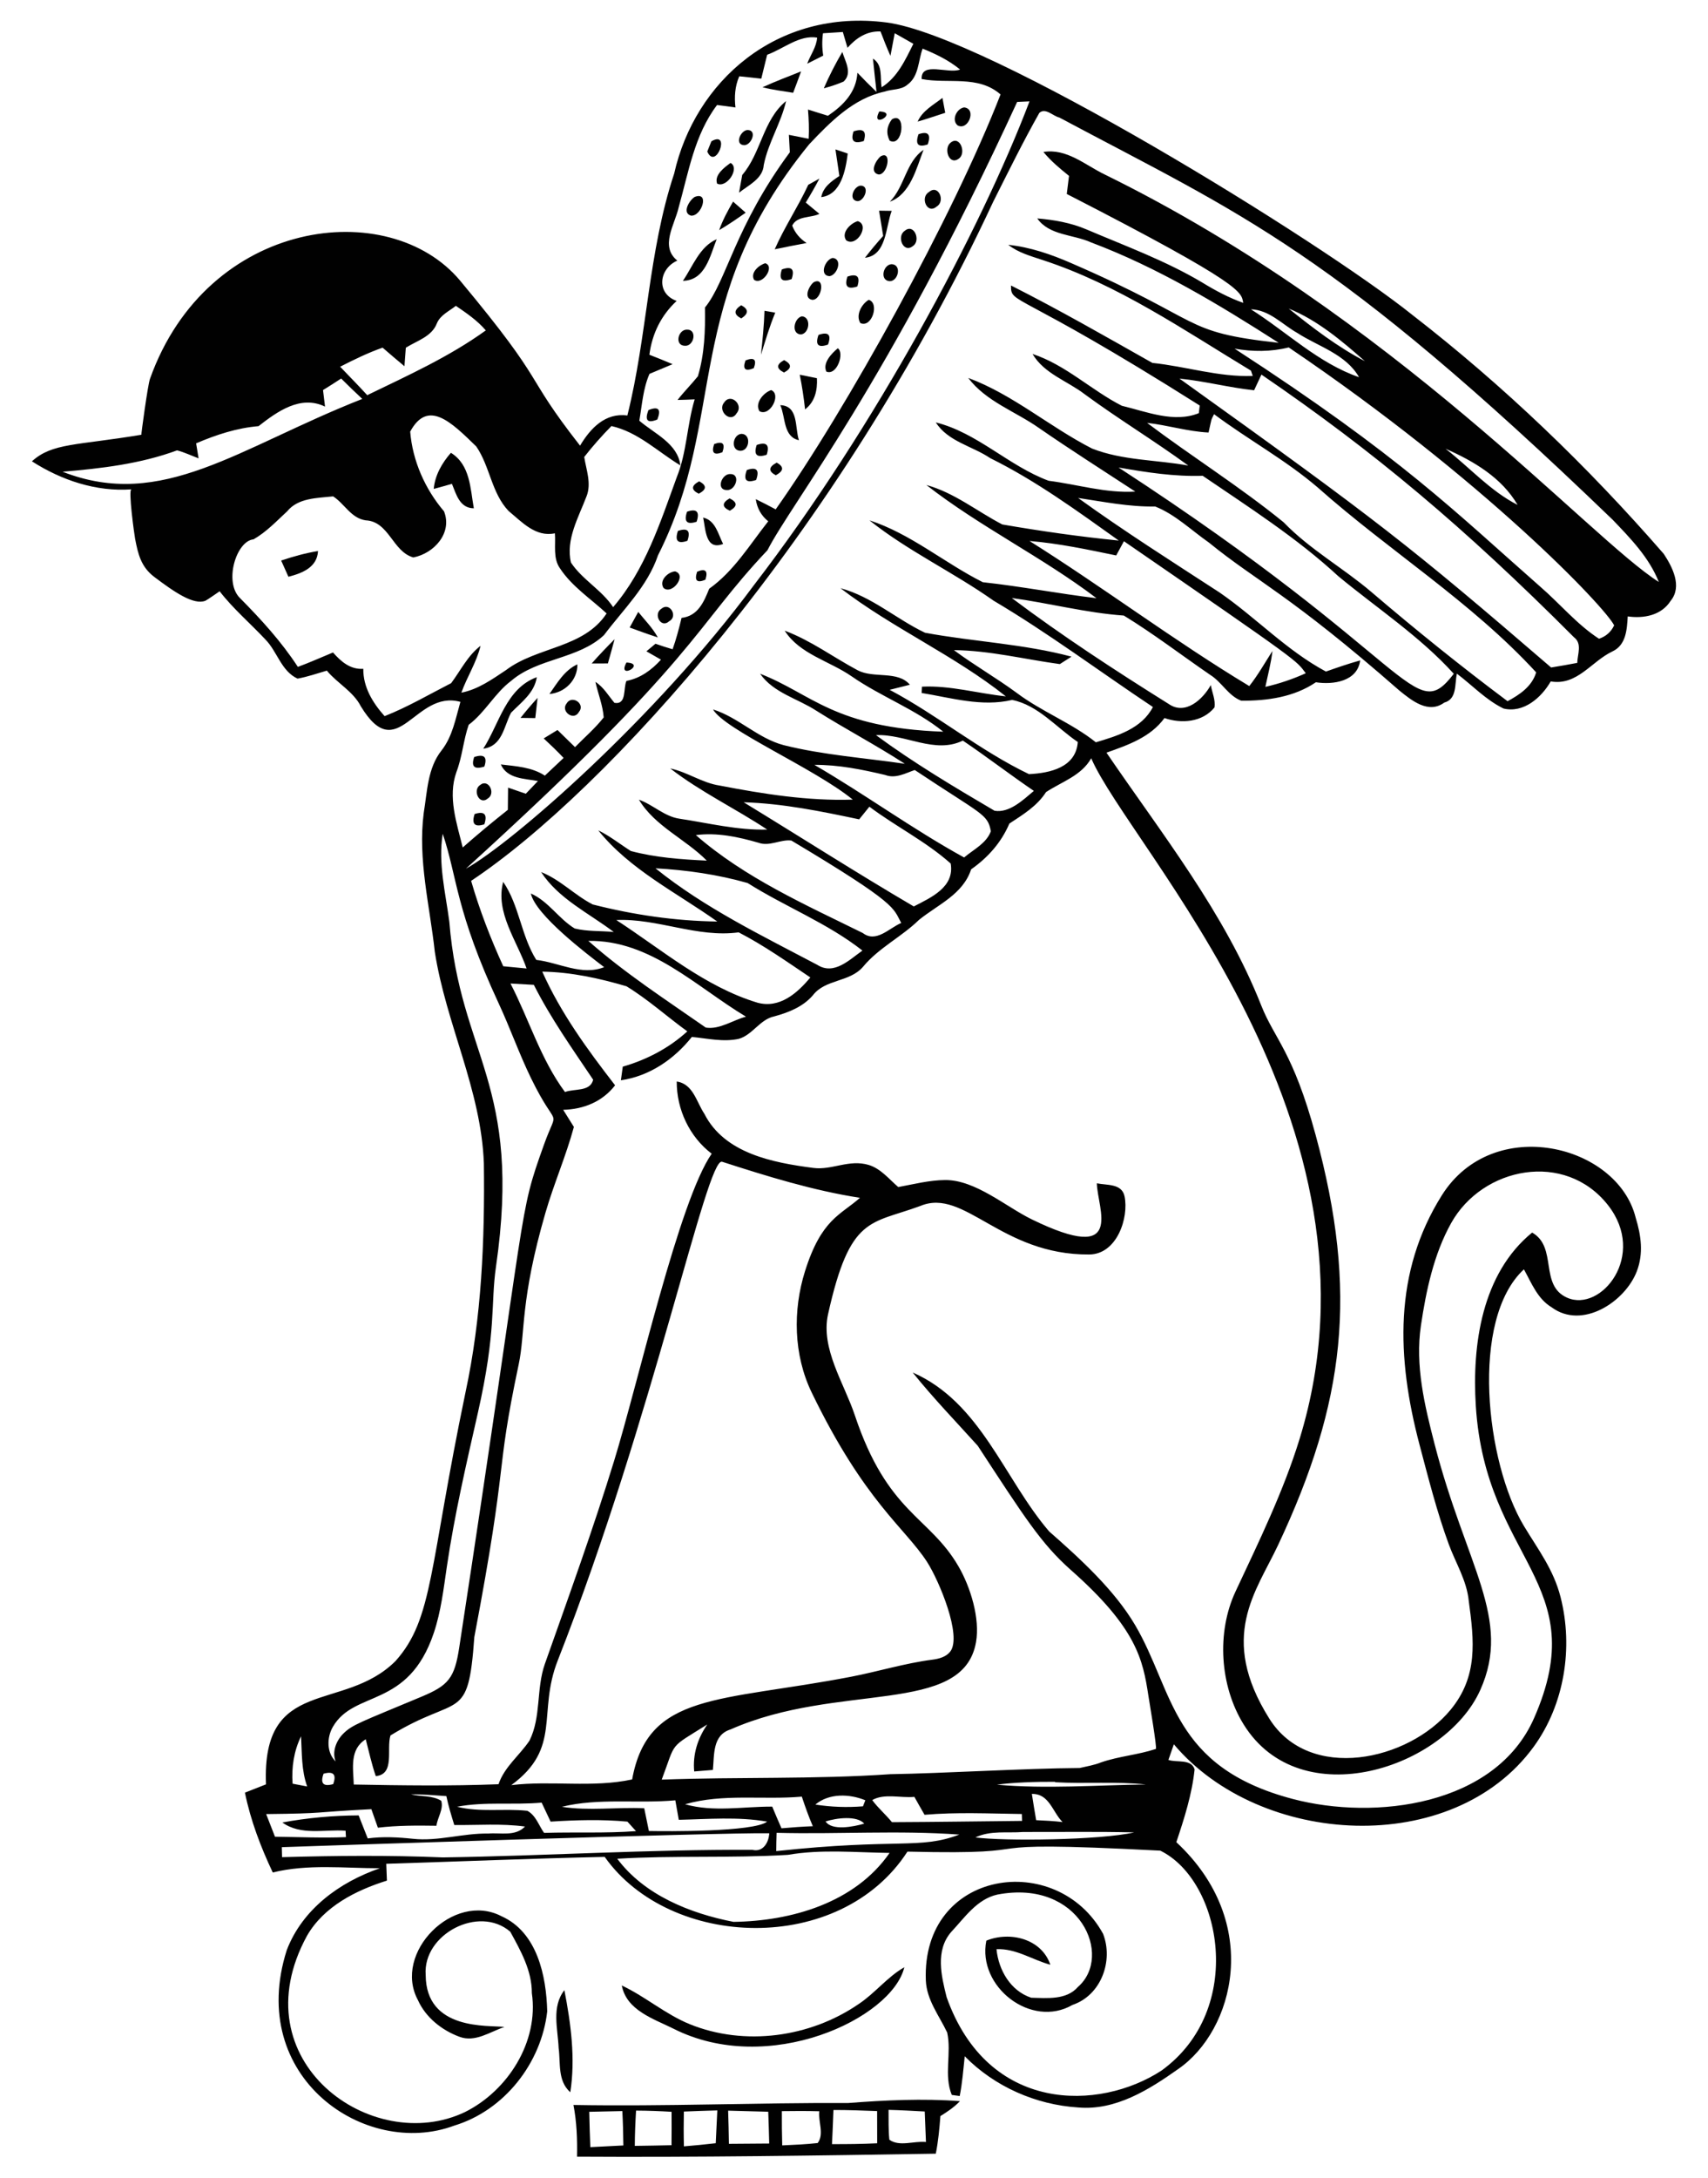 <?xml version="1.0" encoding="UTF-8"?>
<!DOCTYPE svg  PUBLIC '-//W3C//DTD SVG 1.1//EN'  'http://www.w3.org/Graphics/SVG/1.1/DTD/svg11.dtd'>
<svg enable-background="new 0 0 1280.071 1631.253" version="1.1" viewBox="0 0 1280.1 1631.3" xml:space="preserve" xmlns="http://www.w3.org/2000/svg">
<g fill="#010101">
	<path d="m1246.9 414.82c-56.943-65.467-119.87-125.9-188.51-179.04-68.223-54.711-318.37-209.1-393.87-218.93-82.686-10.761-143.86 44.565-159.24 113.16-19.54 58.757-20.084 121.41-35.091 181.21-16.548-2.267-27.701 9.611-35.453 22.578-43.949-56.144-22.832-43.121-89.812-123.5-53.159-63.791-189.48-47.139-232.52 73.459-1.69 4.737-6.699 41.919-6.456 41.878-48.516 8.099-66.805 6.039-82.014 19.903 22.17 14.19 48.057 22.895 74.579 20.991-2.55 0.183 2.149 33.893 2.745 37.018 2.222 11.664 4.53 21.15 14.39 28.587 15.231 11.488 29.488 21.25 38.298 17.842 1.013-0.392 10.678-7.088 10.669-7.1 10.201 13.193 22.94 23.983 34.32 36.134 8.886 9.022 11.833 23.666 24.074 29.288 7.481-1.36 14.644-3.854 21.943-5.984 7.934 9.566 19.722 15.46 25.525 26.794 27.755 45.547 40.27-12.88 74.579-3.4-3.582 12.468-5.894 25.933-14.145 36.406-10.473 13.193-10.699 30.829-13.329 46.742-4.534 35 4.534 69.502 8.297 104.09 8.342 53.86 34.773 103.5 36.768 158.45 0.725 57.442-1.677 115.25-13.782 171.56-27.371 131.16-24.034 169.42-52.409 201.16-39.009 39.009-100.38 10.982-97.112 92.397-5.259 2.04-10.518 4.126-15.777 6.211 4.216 20.719 11.833 40.713 20.855 59.799 26.25-6.483 53.543-3.174 80.292-3.174-30.194 10.382-58.122 30.693-69.819 61.386-30.335 95.414 59.057 156.13 125.54 131.39 37.63-11.425 65.331-46.924 69.683-85.551-0.635-26.567-7.481-59.346-34.32-71.315-35.952-18.679-81.607 27.474-62.61 62.792 5.848 13.057 17.908 22.623 31.146 27.52 11.833 4.443 22.85-3.718 33.731-7.345-12.261-1.453-58.863 2.957-59.029-38.99-2.222-30.466 39.896-52.591 63.381-32.371 7.843 14.281 16.276 29.197 16.185 46.017 5.304 36.406-17.953 73.038-50.052 89.042-69.4 33.285-169.82-37.95-118.46-132.02 12.649-21.943 36.587-34.003 59.89-41.302-0.136-3.174-0.363-9.43-0.499-12.604 54.586-1.678 109.13-3.99 163.71-5.168 49.049 69.354 176.46 73.993 226.91-3.944 117.34 2.805 28.045-9.08 189.51-0.725 45.977 22.512 64.252 118.98 0.861 164.75-46.484 30.315-129.95 32.265-160.99-54.948-4.035-15.958-8.569-34.955 3.31-48.783 10.11-10.745 19.404-24.754 34.683-28.109 61.872-11.883 87.07 46.003 60.389 69.184-8.614 9.929-23.212 8.342-35 8.07-15.551-5.123-24.482-20.764-26.023-36.36 14.598-0.635 26.749 7.934 40.35 11.651-6.574-19.495-30.24-25.253-47.966-18.044-6.937 34.501 33.64 66.056 64.56 48.148 21.58-7.254 30.784-33.141 22.94-53.271-34.507-62.925-136.11-48.398-132.84 34.955 0.635 14.644 9.974 26.295 16.004 38.99 3.4 15.324-2.675 31.963 3.446 46.742 1.496 0.181 4.443 0.589 5.939 0.816 1.949-9.838 2.72-19.858 3.763-29.786 22.351 22.759 53.316 36.36 85.052 38.355 28.018 2.448 53.044-13.284 74.942-28.789 41.772-28.693 63.425-109.62-1.405-169.92 5.939-17.727 11.742-35.862 13.692-54.495-2.403-8.115-13.42-4.942-19.631-7.118 1.043-2.902 3.083-8.795 4.08-11.697 64.808 76.889 209.05 85.079 269.71 1.813 23.089-31.696 29.763-74.376 20.115-112.1-5.286-20.671-16.66-35.336-27.41-53.156-28.586-47.386-40.654-154.75-0.05-192.31 5.667 10.201 10.201 22.124 20.765 28.426 22.918 17.027 55.137-4.124 63.858-26.984 5.118-13.415 3.211-26.853-0.885-40.206-13.649-54.762-106.83-77.769-145.26-16.684-36.227 57.585-33.969 121.69-16.678 186.97 6.545 24.712 13.068 50.446 21.892 74.439 5.168 14.054 13.465 27.112 14.961 42.345 4.063 29.966 7.059 56.556-13.647 81.629-31.65 38.326-105.81 54.353-135.8 6.635-38.513-61.284-9.902-95.057 6.497-129.93 50.257-106.87 60.272-189.28 28.229-307.13-17.097-62.881-30.828-71.911-40.832-97.231-27.429-69.411-74.353-128.21-115.97-189.28 16.095-5.712 33.005-11.516 43.478-25.933 12.74 4.443 28.472 3.128 37.448-7.889 0.952-5.712-1.813-11.244-2.72-16.82-5.939 10.7-19.087 22.895-31.6 14.145-40.033-25.026-79.793-50.959-117.56-79.34 28.064 3.808 55.719 11.153 83.964 13.148 22.26 13.601 43.07 29.56 64.605 44.34 8.75 5.35 13.737 15.823 23.439 19.45 19.495 0.091 39.443-2.675 55.9-13.828 12.876 1.995 31.146-0.544 33.187-16.367-8.659 2.403-17.183 5.35-25.661 8.342-29.469-15.777-52.409-40.395-79.702-59.21-35.635-23.167-71.587-45.926-106.04-70.816 19.178 2.856 38.264 6.755 57.759 6.393 15.052 5.939 27.111 17.863 40.35 27.066 35.997 29.304 60.402 38.753 142.68 110.8 9.249 7.481 21.762 17.727 33.64 9.022 9.747-2.675 7.707-14.009 9.475-21.671 11.561 8.75 21.762 19.722 34.955 26.114 14.961 3.582 28.336-8.07 35.363-20.311 19.812 3.4 30.421-14.961 46.198-22.442 10.337-4.76 10.926-16.457 11.516-26.25 11.969 1.723 25.253-0.725 32.189-11.697 8.839-10.788 1.313-25.296-5.216-35.18zm-484.56-338.48c2.312-0.091 6.937-0.317 9.249-0.408-35.912 94.657-115.64 244.29-206.46 362.24-74.063 100.07-181.36 193.26-215.94 212.49 175.46-159.38 170.26-179.68 226-238.52 18.107-35.51 89.707-124.17 187.15-335.81zm-322.71 295.32c3.763-9.657-0.272-19.722-1.768-29.378 6.347-8.115 13.148-15.823 20.402-23.167 19.994 4.534 34.637 19.177 51.639 29.469-1.904-16.367-19.449-23.757-30.738-33.459 2.04-11.742 2.766-24.029 7.617-35.091 5.758-2.403 11.516-4.806 17.319-7.254-5.758-2.448-11.561-4.806-17.409-7.073 2.086-15.823 8.795-29.469 20.447-40.305-15.687-5.622-13.238-24.165 0.499-30.194-13.238-10.654-1.949-26.839 0.997-39.806 7.435-26.341 11.788-54.314 28.789-76.755 4.579 0.544 9.203 1.224 13.782 1.859-0.907-7.934-0.408-15.913 2.856-23.349 5.486 0.499 10.971 1.179 16.503 1.768 1.451-5.984 2.902-11.969 4.398-17.908 12.241-4.398 24.029-15.007 37.448-12.83-0.453 7.073-5.078 13.057-7.435 19.54 3.99-1.995 8.025-4.035 12.014-6.075-0.907-5.622-0.952-11.198-0.181-16.729 3.718-0.227 11.153-0.725 14.87-0.952 0.861 2.992 2.63 8.886 3.491 11.833 6.574-7.39 14.508-12.649 24.754-12.241 2.312 6.166 4.76 12.241 7.435 18.271 0.816-4.262 2.403-12.74 3.219-16.956 3.491 1.995 10.473 5.939 13.964 7.934-6.075 12.15-11.878 25.071-23.802 32.597-1.224-7.39 1.088-16.82-6.483-21.49 0.861 8.297 1.723 16.639 2.675 24.935-4.896-4.67-9.657-9.475-14.326-14.372-0.861 14.644-10.563 24.437-22.079 32.235-4.987-1.496-9.974-3.128-14.961-4.67 0.589 7.299 0.907 14.599 0.499 21.898-3.718-0.725-11.108-2.222-14.825-2.947 0.181 3.264 0.544 9.793 0.725 13.057-41.228 55.724-47.438 96.545-63.608 116.29 0.272 17.273-0.272 34.683-5.304 51.503-4.896 6.075-10.427 11.561-15.233 17.727 4.262-0.091 8.569-0.227 12.83-0.453-5.803 19.132-5.848 39.625-13.42 58.303-12.332 33.867-23.757 69.547-47.694 97.338-8.614-12.966-23.031-20.492-31.6-33.368-4.083-17.273 5.755-34.003 11.694-49.734zm-152.88-111.26c5.395 4.715 10.836 9.294 16.367 13.918 0.227-3.491 0.771-10.382 1.043-13.873 8.251-5.214 19.45-8.251 23.258-18.225 2.63-6.347 9.249-9.113 14.236-13.148 8.025 5.486 16.095 10.972 22.442 18.407-27.384 19.767-58.53 33.821-88.86 48.511-6.619-7.209-13.51-14.236-20.311-21.308 10.381-5.306 20.854-10.429 31.825-14.282zm-239.83 92.94c29.061-2.448 58.394-5.894 85.778-16.004 5.576 1.451 10.745 3.944 16.14 5.984-0.499-2.811-1.405-8.433-1.859-11.244 14.961-6.393 30.466-11.516 46.788-12.876 14.055-10.971 31.464-23.53 49.825-14.644-0.363-3.083-1.133-9.249-1.496-12.377 4.579-2.811 9.113-5.712 13.601-8.659 5.168 5.168 10.473 10.291 15.823 15.279-92.76 36.481-149.82 83.831-224.6 54.541zm291.2 158.36c-16.503 8.433-32.597 17.908-49.871 24.709-8.841-9.883-16.14-21.716-15.959-35.453-9.747 0.635-16.639-5.35-22.714-12.241-8.75 3.627-17.409 7.526-26.341 10.79-12.332-18.905-27.52-35.544-43.342-51.503-12.332-12.014-2.766-42.889 10.11-44.022 9.611-5.486 17.228-13.601 25.207-20.991 8.297-10.155 22.532-9.883 34.456-11.198 8.523 5.486 13.42 16.367 24.391 17.953 17.591 0.816 20.084 23.394 35.726 27.792 15.641-3.038 29.424-18.407 22.986-34.547-14.236-16.684-23.575-37.856-25.343-59.709 13.278-24.443 30.653-7.238 49.508 11.108 10.291 14.916 11.425 34.909 24.21 48.329 10.11 8.342 20.266 19.767 34.728 16.729 0.725 8.75-1.587 18.633 3.808 26.25 9.022 13.692 23.076 22.759 34.955 33.776-17.183 26.159-52.092 24.799-75.395 42.435-10.427 6.937-20.9 14.463-33.459 16.911 4.262-11.924 11.38-22.668 14.372-35.091-9.656 7.345-14.915 18.498-22.033 27.973zm3.899 66.736c4.443-11.516 5.259-23.983 9.249-35.544 12.377-9.294 19.45-23.575 31.827-32.915 20.175-17.273 50.188-16.095 69.592-34.275 14.463-19.223 32.597-36.451 40.486-59.799 52.4-103.58 17.156-189.83 113.3-307.84 15.823-16.684 33.141-34.456 56.535-39.443 5.531-1.995 12.422-1.088 17.047-5.168 8.705-6.211 8.025-17.908 11.425-27.021 9.929 4.035 19.722 8.75 28.064 15.641-8.614 3.582-29.424-6.393-28.789 7.118 19.767 3.854 42.345-3.174 59.119 11.561-35.404 91.158-115.68 236.27-168.52 310.78-4.942-2.675-9.929-5.214-14.916-7.662 0.952 6.801 4.035 12.332 9.339 16.593-13.918 17.591-25.661 37.267-44.249 50.505-4.035 10.065-8.523 20.447-20.719 21.852-1.904 7.934-3.99 15.823-6.71 23.485-4.352-1.269-8.614-2.63-12.83-4.126-1.723 1.405-5.123 4.262-6.801 5.667 2.72 1.587 8.161 4.715 10.926 6.256-7.073 7.753-15.414 13.918-25.887 15.913-2.584 5.622 0.408 17.908-8.977 16.457-4.579-5.44-8.161-11.833-14.281-15.732 1.949 8.841 5.531 17.455 6.211 26.613-6.347 8.115-14.281 14.871-21.49 22.26-4.352-4.307-8.75-8.569-13.148-12.83-3.446 2.085-6.891 4.171-10.337 6.302 5.078 4.76 10.156 9.521 14.916 14.644-4.67 4.398-9.385 8.841-14.054 13.238-9.793-6.438-21.716-7.027-33.005-8.387 4.851 10.881 17.863 10.564 27.837 12.422-2.267 2.403-6.846 7.118-9.113 9.521-4.443-1.542-8.886-3.083-13.284-4.579-0.045 5.531-0.136 11.108-0.181 16.639-11.516 9.113-22.804 18.497-33.821 28.2-4.444-18.27-11.335-37.764-4.761-56.353zm-16.881 644.62c5.375-16.001 7.309-32.912 9.769-49.612 5.693-38.654 14.507-76.68 23.148-114.75 14.19-62.519 9.572-81.644 13.659-109.85 19.864-137.08-26.834-157.8-34.955-258.42-2.856-21.852-8.523-43.795-4.942-65.92 10.967 32.53 9.626 57.632 41.982 127.17 8.557 18.391 15.264 37.582 24.156 55.836 20.258 41.588 20.64 19.422 9.695 49.994-19.78 55.254-10.905 33.411-63.494 376.69-3.491 22.788-8.089 28.23-28.148 36.625-46.042 19.269-51.955 20.925-58.798 27.79-5.364 5.381-8.497 13.722-5.621 20.755-6.81-6.466-6.776-17.91-2.051-26.026 16.181-27.796 56.414-13.162 75.6-70.283zm57.457-486.39c4.398 0.227 13.148 0.725 17.5 0.997 12.649 25.026 28.88 47.876 44.476 71.088-2.267 9.203-14.145 6.483-21.127 9.203-18.271-24.616-26.93-54.403-40.849-81.288zm-140.09 591.87c7.435-2.04 9.838 0.544 7.209 7.798-7.435 2.086-9.838-0.498-7.209-7.798zm-16.865-28.018c0.68 12.604 0.227 25.479 4.579 37.584-2.72-0.544-8.206-1.587-10.926-2.085-0.862-12.241 0.952-24.437 6.347-35.499zm-26.16 58.258c46.668-0.499 32.205-1.293 78.841-3.672 1.632 4.625 3.219 9.249 4.896 13.873 14.553-1.723 29.242-1.677 43.886-1.451 0.771-6.211 5.531-12.468 3.582-18.724-6.801-4.171-15.279-2.947-22.759-4.851 8.886 0 17.772 0.725 26.613 1.36 1.541 7.345 3.718 14.508 5.939 21.671 17.636 0.181 35.408-1.269 52.999 1.133-7.299 7.617-18.271 4.443-27.565 5.259-18.996-0.363-37.539 5.985-56.581 3.899-11.198-1.179-22.487-1.768-33.731-0.272-2.267-5.758-4.534-11.516-6.801-17.228-19.178 0.091-38.31 1.813-57.17 5.305 13.918 10.019 31.509 4.987 47.377 6.166l0.272 4.806c-17.727 0.725-35.454-0.091-53.18-0.317-2.22-5.668-4.441-11.29-6.618-16.957zm408.92-315.62c39.644 81.807 70.024 101.33 86.396 126.74 9.021 14.006 26.388 55.496 17.385 67.169-3.094 4.013-8.466 5.436-13.492 6.081-20.372 2.612-40.716 8.901-60.996 12.796-98.425 18.904-152.07 11.486-163.92 76.896-29.877 6.438-60.48 0.635-90.583 4.262 38.17-28.01 19.366-54.032 34.819-93.349 71.858-182.83 111.61-377.31 123.18-373.58 33.867 10.926 68.096 21.535 103.32 27.021-14.536 12.951-28.905 15.805-41.232 55.148-9.096 29.035-8.651 62.39 5.122 90.811zm-33.436 321.28c-10.049 7.886-76.288 7.269-88.634 7.027-1.179-5.713-2.312-11.38-3.491-17.047-20.583-0.952-41.302 2.131-61.749-1.088 27.52-6.801 56.853-2.267 85.052-4.851 0.635 3.627 1.949 10.971 2.584 14.599 22.08-0.499 44.34-2.448 66.238 1.36zm-61.522-13.012c28.517-8.206 58.349-3.128 87.5-5.713 2.494 7.481 5.123 14.916 8.251 22.17-7.843 0.272-15.687 0.861-23.485 1.542-2.403-5.395-4.715-10.835-6.937-16.231-21.76-0.09-44.066 4.262-65.329-1.768zm-107.49-1.224c2.221 4.715 4.488 9.475 6.71 14.236 19.178-1.224 38.491-1.768 57.578 0 1.632 1.768 4.806 5.305 6.438 7.118-22.94 1.723-45.972 0.589-68.912 1.315-3.99-5.576-6.166-13.193-12.558-16.548-17.5-1.904-35.408 1.315-52.636-3.038 20.854-3.989 42.298-1.178 63.38-3.083zm-74.035 41.03c-40.169-1.677-80.292-1.315-120.51-0.181l-0.181-7.481c16.901-0.662 326.88-11.027 365.32-10.427-0.363 6.846-4.579 14.372-12.649 12.422-77.436-0.408-154.6 4.534-231.99 5.667zm217.84 48.284c-32.461-6.302-66.827-20.039-87.138-47.286 42.526-2.584 85.279-0.317 127.85-2.901 25.207-4.352 50.823-1.768 76.257-1.451-25.933 37.402-73.582 51.049-116.97 51.638zm32.008-52.999c0-4.579 0.136-9.158 0.272-13.692 45.654 1.179 91.445-1.995 136.96 1.315-29.881 11.343-46.041 2.573-137.24 12.377zm65.013-33.549c-11.924 0.952-23.893 0.544-35.68-1.315 10.337-8.659 25.615-8.07 37.448-3.219-0.453 1.134-1.315 3.4-1.768 4.534zm0.952 12.966c-8.025 2.357-24.255 5.531-28.97-1.632 8.07-2.584 23.439-4.624 28.97 1.632zm5.984-17.636c9.067-5.214 21.308-1.405 31.6-2.403 2.494 4.488 5.032 8.977 7.617 13.42 24.255-2.085 48.601-0.907 72.902-0.589 0.045 1.315 0.136 3.899 0.181 5.168-32.507 0.317-65.013 0.816-97.52 0.952-4.669-5.758-10.427-10.609-14.78-16.548zm77.345 27.973c11.153-5.395 23.893-3.128 35.862-4.08 27.701 0.091 55.402-0.363 83.148 0.317-25.76 5.878-98.066 6.624-119.01 3.763zm42.3-32.597c13.057-0.272 15.369 13.42 22.986 21.082-6.574-0.771-13.148-1.133-19.767-1.405-1.134-6.575-2.222-13.149-3.219-19.677zm-26.205-6.891c10.74-1.604 29.313-2.295 43.714-2.179-0.078 0.108-0.159 0.209-0.235 0.32 22.714 1.315 45.518-0.725 68.187 1.677-37.178 0.499-74.581 3.446-111.67 0.182zm226.93-259.22c-12.045 39.252-30.695 77.415-48.059 114.46-14.377 30.675-11.79 70.774 6.01 99.529 42.609 68.83 151.19 32.782 177.4-25.703 23.925-53.382-10.57-92.446-34.305-184.43-7.438-28.828-14.623-58.663-10.179-88.569 3.857-25.956 9.571-53.265 22.623-76.676 23.559-42.259 85.408-54.371 117.52-13.571 29.626 37.647-5.131 80.631-30.558 69.406-21.092-9.312-6.967-37.864-26.239-48.786-37.675 30.738-45.11 84.009-42.209 129.84 7.347 116.05 88.487 132.19 43.614 233.94-28.928 65.596-119.24 76.71-180.84 60.455-91.012-24.017-88.862-80.552-118.1-130.21-15.588-26.473-41.567-50.085-64.475-70.201-33.912-39.579-51.185-96.658-102.24-119.01 15.279 19.041 32.371 36.723 48.737 54.858 34.807 53.183 47.549 73.389 69.856 93.099 49.215 43.485 53.959 67.172 58.034 94.025 0.465 3.064 6.666 39.624 5.627 39.969-13.374 4.443-27.61 5.44-40.939 10.02-5.088 2.086-10.729 2.983-16.148 4.252-41.961 0.295-102.93 4.043-141.85 4.634-57.079 3.944-114.29 1.949-171.42 4.08 11.061-29.278 4.749-22.874 34.139-41.302-7.209 10.427-11.017 22.442-9.793 35.182 3.491-0.272 10.518-0.861 14.009-1.134 1.088-11.425-0.363-26.114 13.193-30.33 81.001-35.813 174.26-9.983 184-65.356 3.136-17.823-4.145-41.307-13.097-56.747-21.959-37.871-53.114-39.451-77.805-113.47-7.845-23.517-25.692-49.799-19.989-75.424 16.525-74.263 31.75-67.219 69.298-81.169 32.981-13.647 60.268 36.882 126.45 36.406 20.941-0.155 29.788-27.74 26.475-43.569-2.04-9.747-13.284-8.161-20.764-9.747 0.391 19.105 21.917 61.412-48.699 27.042-19.513-9.497-42.314-29.663-65.007-29.49-11.924 0.091-23.53 3.128-35.136 5.259-6.947-6.002-13.113-13.803-22.036-16.523-14.807-4.512-27.525 4.018-41.572 2.196-30.058-3.899-66.6-10.745-81.697-40.531-5.984-8.886-8.342-22.351-20.719-24.21-0.091 20.9 9.521 41.393 26.205 54.087-24.615 35.598-54.894 170.85-73.137 230.09-15.766 51.198-34.045 101.61-51.903 152.1-6.574 18.588-2.63 39.579-11.516 57.442-7.481 11.108-18.769 19.586-23.212 32.643-36.134 1.406-72.312 0.907-108.49 0.227-0.408-12.286-3.264-26.25 8.977-33.912 2.403 9.203 4.398 18.543 7.526 27.61 14.644-1.36 7.798-20.447 11.017-30.466 51.542-31.596 58.193-8.493 62.837-73.673 26.222-137.94 15.029-118.02 33.276-204.36 5.058-23.93 0.938-47.656 20.055-113.53 6.304-21.724 15.348-42.354 21.293-64.213-2.675-4.262-5.35-8.569-8.025-12.83 15.233-0.363 29.424-6.075 38.899-18.362-20.674-26.703-40.758-54.132-54.586-85.143 21.49 0.317 42.571 4.942 63.109 10.972 16.14 9.838 30.285 22.668 45.609 33.776-13.737 12.558-30.557 21.308-48.375 26.431-0.363 2.539-1.088 7.662-1.405 10.201 21.49-3.128 39.806-15.687 53.18-32.461 11.651 1.088 23.53 3.99 35.227 1.406 10.382-2.992 15.777-14.599 26.613-16.82 10.654-2.902 21.354-7.118 28.789-15.687 9.339-12.332 27.52-9.702 37.63-21.399 11.788-14.281 28.834-22.351 41.982-35.182 14.236-11.516 32.915-19.042 39.08-37.856 12.604-8.841 22.578-20.084 28.653-34.275 10.156-6.71 20.719-13.012 27.474-23.575 11.833-7.798 26.477-12.241 33.867-25.343 28.821 66.886 229.02 272.48 156.25 509.6zm-231.46-454.92c-3.355 9.113-13.012 13.646-20.039 19.631-38.627-21.218-74.171-47.286-112.21-69.366 17.999-0.136 35.635 3.446 53.09 7.571 7.707 2.947 15.007-1.269 22.124-3.718 50.621 33.699 54.636 32.783 57.034 45.882zm-86.095-71.995c22.034-1.043 43.932 14.372 65.104 4.08 17.999 12.15 35.227 25.434 53.226 37.675-8.161 6.846-18.362 16.729-29.469 14.87-30.24-17.771-60.571-35.815-88.861-56.625zm-4.942 53.588c19.812 14.87 42.345 25.978 60.933 42.571 3.038 17.681-14.689 25.434-27.655 32.144-42.934-25.162-84.962-52.092-127.49-78.025 29.242 0.861 57.986 6.755 86.548 12.785 1.905-2.357 5.713-7.117 7.662-9.475zm-58.484 25.343c80.332 47.917 76.201 50.484 82.332 61.749-9.022 3.808-18.77 15.188-28.789 7.526-43.342-21.354-88.362-41.347-125.13-73.355 16.004-2.04 31.6 1.315 46.878 5.712 8.342 3.084 16.457-2.629 24.709-1.632zm53.271 82.423c-9.702 6.801-21.218 18.724-33.821 10.699-41.574-21.988-84.508-42.662-121.28-72.313 23.213 1.269 46.788 4.67 69.048 11.017 28.153 17.773 59.799 29.969 86.049 50.597zm-92.76-13.646c18.815 9.702 36.179 21.988 53.724 33.776-9.793 11.788-23.031 23.439-39.625 18.906-39.579-11.969-71.723-39.806-105.82-61.93 31.192-1.316 60.661 13.464 91.717 9.248zm5.486 63.154c-9.883 2.584-19.812 9.838-30.149 8.161-29.832-20.81-60.661-40.758-87.999-64.923 46.606-0.771 80.745 34.366 118.15 56.762zm419.55-257.24c-9.747 4.398-19.858 7.843-30.285 10.201 1.859-8.931 4.262-17.772 5.304-26.885-5.667 8.841-10.835 18.044-17.364 26.295-56.354-33.957-108.99-73.673-164.71-108.67 21.943 1.813 43.478 6.393 64.968 10.835 1.451-2.675 4.352-7.979 5.803-10.654 134.3 92.405 128.68 88.904 136.28 98.881zm-140.32-154.1c20.855 3.627 41.801 6.937 63.064 6.211 34.819 23.711 70.635 46.561 101.69 75.259 29.061 24.029 61.069 44.974 86.503 73.038-30.499 39.446-27.189-8.713-251.26-154.51zm291.56 175.05c-34.91-26.114-68.912-53.498-102.1-81.833-21.308-18.135-46.153-31.872-65.693-52.138-32.733-26.658-68.64-49.1-102.37-74.489 15.505 1.677 30.466 6.483 46.062 7.209 2.655-11.727 1.523-8.414 4.126-13.737 25.479 19.042 53.588 34.229 77.798 54.994 53.452 47.468 115.02 85.506 163.62 138.41-3.264 10.608-12.24 16.593-21.444 21.58zm52.228-28.698c-6.529 1.224-13.057 2.403-19.586 3.446-106.8-91.873-129.24-109.44-278.55-216.39 18.815 1.859 37.131 6.755 55.946 8.75 1.813-3.944 3.672-7.843 5.486-11.742 84.174 57.456 151.7 114.05 234.26 196.76 6.302 4.759 2.584 12.739 2.448 19.177zm16.276-18.09c-16.593-10.79-29.288-26.295-44.158-39.126-63.534-55.808-103.79-96.941-228.95-178.17 13.556 2.403 27.157 2.448 40.577-0.907 146.51 99.097 237.2 194.58 243.91 208.19-2.358 4.942-6.166 8.297-11.38 10.02zm-226.1-229.04c15.823 10.246 36.315 15.777 46.289 33.141-30.421-10.473-54.178-33.867-81.062-50.868 13.963 0.499 23.348 11.289 34.773 17.727zm-6.438-18.271c21.49 8.705 39.851 24.21 57.079 39.398-20.492-10.7-39.08-24.936-57.079-39.398zm117.56 105c21.082 9.294 42.027 21.58 53.996 42.073-20.492-10.427-35.997-28.109-53.996-42.073zm-255.56-205.47c-14.599-7.073-28.426-19.676-45.836-16.82 5.576 6.801 12.377 12.422 19.178 17.908-0.544 4.534-1.133 9.022-1.677 13.556 133.83 68.602 130.72 73.561 132.25 81.561-10.745-3.808-20.855-9.203-30.557-15.143-27.52-16.412-57.714-27.429-87.092-39.942-11.652-4.942-24.21-7.118-36.723-8.161 9.067 12.921 26.976 11.878 40.305 17.953 49.916 18.77 95.933 46.561 140.64 75.214-74.072-8.146-53.928-15.681-155.42-59.663-15.052-6.574-30.829-12.014-47.241-13.737 7.526 5.939 16.911 8.433 25.842 11.425 56.445 18.407 105.68 52.41 156.05 82.831 0.317 0.997 0.952 2.992 1.315 3.944-25.479 0.997-50.052-7.163-75.214-9.747-35-19.767-70-39.851-105.95-57.986-0.061 14.659 2.31 2.016 141.45 89.903-0.181 1.405-0.499 4.262-0.68 5.712-18.497 7.526-39.171-1.088-57.714-5.531-22.941-11.697-42.027-30.602-66.917-38.808 8.705 14.871 26.25 20.22 39.307 30.33 25.253 18.543 52.092 34.773 77.436 53.271-24.029-4.398-49.145-3.718-72.131-12.74-31.736-16.185-59.255-40.441-92.805-52.908 13.374 17.727 35.408 25.071 53.135 37.584 23.666 16.367 48.012 31.781 72.086 47.559-22.079 1.315-43.251-5.35-64.968-8.115-29.877-11.062-53.316-35.907-84.553-43.705 9.158 14.417 27.383 17.681 40.849 26.794 34.32 16.956 65.24 39.579 96.296 61.704-29.242-2.902-58.349-7.073-87.319-12.06-18.951-9.838-35.997-23.847-56.898-29.56 40.259 31.373 86.775 53.906 127.49 84.78-28.472-3.4-56.716-8.886-85.188-11.969-28.744-14.417-54.268-36.451-84.961-46.334 28.834 22.986 62.882 38.854 93.031 60.162 41.211 24.391 79.566 53.135 119.42 79.657-8.433 16.185-26.522 21.58-42.753 26.431-18.316-14.599-40.622-22.941-59.301-36.995-15.324-11.289-31.872-20.719-47.105-32.053 26.839 0.272 52.954 6.891 79.385 10.473 2.176-1.405 6.574-4.216 8.75-5.576-35.907-9.611-73.31-11.153-109.76-17.908-21.58-10.246-39.942-27.112-63.381-33.368 39.217 30.058 85.279 50.233 123.95 81.017-20.946-2.176-41.71-8.297-62.882-7.254-0.091 1.179-0.181 3.536-0.227 4.715 22.306 3.672 45.11 10.564 67.779 5.214 19.45 3.854 33.277 20.719 49.236 31.509-1.36 19.087-20.855 23.303-36.587 24.074-36.678-17.591-68.413-44.068-104.41-63.154 3.808-0.952 11.38-2.856 15.143-3.808-9.022-10.79-27.066-4.534-39.035-10.79-18.316-9.747-35.181-22.397-54.767-29.696 11.153 17.591 33.64 22.714 50.143 34.184 22.034 15.279 47.74 24.573 68.685 41.483-82.034-2.953-98.335-28.308-137.28-43.433 10.065 14.417 28.109 18.543 42.209 27.746 21.807 13.737 44.657 25.706 66.283 39.715-30.285-4.443-61.023-6.529-90.81-13.964-19.449-5.123-33.867-20.764-52.954-26.749 8.841 15.349 76.301 44.257 104.73 67.552-33.64 1.088-67.008-4.216-99.923-10.564-13.057-1.995-24.029-10.11-36.859-12.785 22.714 17.591 48.783 29.968 72.675 45.79-22.306 0.589-43.932-4.851-65.829-8.161-11.334-1.677-19.722-10.473-30.33-14.236 11.969 19.948 34.819 29.424 50.868 45.654-19.087-0.907-38.446-2.267-56.943-7.209-8.161-5.168-15.687-11.244-24.391-15.46 23.666 29.469 58.802 46.652 89.178 68.277-31.509-0.408-62.882-5.032-93.349-12.785-13.601-6.982-24.346-18.633-38.672-24.255 13.102 20.084 35.771 30.738 54.45 44.884-9.747-0.952-19.767-0.272-29.288-2.63-12.06-7.345-19.676-20.402-32.869-26.205 3.6 16.175 41.824 45.132 54.948 55.175-16.956 6.665-33.912-3.491-50.868-5.44-11.425-18.18-12.694-40.849-24.799-58.439-6.075 22.805 10.337 44.113 17.545 64.877-4.398-0.408-13.102-1.224-17.5-1.677-9.475-20.719-17.727-42.027-24.074-63.97 99.984-66.398 273.94-256.92 391.3-508.68 11.244-22.306 22.26-44.748 34.547-66.509 4.534-4.216 10.246 2.403 15.007 3.446 137.8 73.477 203.8 98.233 414.74 301.31 13.42 14.009 27.247 28.2 34.547 46.561-51.694-32.543-198.19-198.69-415.38-305.25z"/>
	<path d="m631.31 38.93c-5.168 8.75-9.838 17.863-13.873 27.202 5.078-1.315 10.02-2.992 14.825-5.032 6.8-6.393 1.179-15.052-0.952-22.17z"/>
	<path d="m600.39 53.483c-9.702 3.854-19.45 7.571-28.925 11.878 7.526 1.949 15.279 2.856 22.986 4.126 2.04-5.305 3.99-10.654 5.939-16.004z"/>
	<path d="m706.34 73.34c-6.755 5.259-14.961 9.521-18.588 17.727 6.936-1.949 13.782-4.398 20.674-6.574-0.545-2.811-1.542-8.342-2.086-11.153z"/>
	<path d="m553.88 144.34c7.163-5.758 17.863-10.382 18.543-20.81 3.31-16.684 12.921-31.282 16.729-47.831-17.319 14.055-18.724 38.944-32.869 55.356-0.589 3.311-1.813 9.975-2.403 13.285z"/>
	<path d="m722.57 80.458c-5.576 0.861-9.657 9.294-4.942 13.42 8.025 4.488 14.599-12.468 4.942-13.42z"/>
	<path d="m659.01 83.496c-7.254 13.828 15.188 0.408 0 0z"/>
	<path d="m668.44 89.39c-3.854 5.123-4.443 10.428-1.677 15.959 10.2 5.44 12.603-22.397 1.677-15.959z"/>
	<path d="m557.86 108.75c5.35-0.136 9.929-11.334 2.358-11.38-5.26 0.317-10.02 11.153-2.358 11.38z"/>
	<path d="m647.4 105.62c2.267-7.299-0.272-9.702-7.707-7.209-2.312 7.209 0.227 9.612 7.707 7.209z"/>
	<path d="m695.33 108.16c2.539-7.571 0.227-10.11-6.937-7.617-2.63 7.572-0.317 10.111 6.937 7.617z"/>
	<path d="m533.16 105.85c-0.771 1.904-2.312 5.758-3.083 7.662 6.393 14.598 17.999-16.321 3.083-7.662z"/>
	<path d="m718.77 118.68c5.576-4.035 0.725-17.591-6.302-11.833-5.576 4.262-1.133 17.682 6.302 11.833z"/>
	<path d="m635.35 115c-2.312-0.771-6.891-2.312-9.203-3.083 0.952 6.665 1.949 13.284 2.947 19.903-6.03 3.99-12.105 8.206-13.601 15.823 14.824-1.723 18.315-20.221 19.857-32.643z"/>
	<path d="m658.51 130.69c6.846 0.272 10.156-18.407 1.542-13.601-3.491 2.765-8.751 12.105-1.542 13.601z"/>
	<path d="m692.15 112.24c-13.193 8.931-14.009 27.383-25.207 38.808 15.233-5.441 19.903-24.981 25.207-38.808z"/>
	<path d="m537.46 137.54c7.299 3.582 17.273-11.606 10.065-15.505-4.579 3.309-12.377 9.067-10.065 15.505z"/>
	<path d="m593.73 169c3.627-7.481 13.873-5.622 20.402-8.795-2.584-2.131-7.662-6.392-10.246-8.478 3.627-5.894 7.027-11.833 10.246-17.953-2.086 1.179-6.257 3.446-8.342 4.624-7.662 16.503-17.863 31.691-25.162 48.329 7.934-1.632 15.913-3.264 23.893-4.715-5.079-3.264-8.706-7.617-10.791-13.012z"/>
	<path d="m645.09 139.03c-5.486 0.363-9.611 11.289-2.131 11.652 5.078-0.454 9.159-11.426 2.131-11.652z"/>
	<path d="m696.19 143.88c-6.755 3.854-1.406 17.092 5.848 10.79 6.71-3.899 1.361-17.047-5.848-10.79z"/>
	<path d="m517.88 161.52c8.025 0.68 14.19-18.452 2.766-14.009-3.945 2.403-9.793 11.969-2.766 14.009z"/>
	<path d="m539 172.36c6.846-3.99 13.374-8.523 19.858-13.057-3.128-2.766-6.302-5.531-9.43-8.297-3.99 6.847-7.799 13.828-10.428 21.354z"/>
	<path d="m658.83 157.8c0.997 6.302 2.086 12.604 3.083 18.906-4.76 5.304-9.339 10.745-13.646 16.367 16.231-1.723 15.414-22.94 20.039-35.136-2.358-0.046-7.118-0.091-9.476-0.137z"/>
	<path d="m634.21 180.02c7.889 5.395 17.953-11.606 8.659-14.372-5.349 1.451-12.739 8.66-8.659 14.372z"/>
	<path d="m677.96 172.99c-6.166 4.126-0.861 17.183 6.302 11.244 6.12-4.035 0.725-17.41-6.302-11.244z"/>
	<path d="m537.15 179.16c-12.876 5.622-17.817 20.266-25.343 31.192 16.865-0.318 20.311-18.679 25.343-31.192z"/>
	<path d="m621.65 206.86c5.894-0.725 10.155-12.921 2.403-13.646-5.486 0.997-10.428 13.056-2.403 13.646z"/>
	<path d="m573.55 197.16c-4.715 1.36-11.334 6.982-8.433 12.377 6.211 4.533 16.004-9.929 8.433-12.377z"/>
	<path d="m668.26 197.88c-6.529 0.272-9.158 12.468-1.269 12.74 6.483-0.272 8.886-12.468 1.269-12.74z"/>
	<path d="m593.32 209.03c2.448-7.481 0-9.838-7.345-7.209-2.448 7.436 0 9.838 7.345 7.209z"/>
	<path d="m635.12 207.18c-2.403 7.39 0.091 9.838 7.435 7.39 2.358-7.39-0.09-9.883-7.435-7.39z"/>
	<path d="m609.87 211.39c-3.491 2.63-8.025 11.969-1.133 13.193 7.163 0.318 10.201-17.817 1.133-13.193z"/>
	<path d="m651.08 224.58c-5.35 3.128-9.974 11.561-6.256 17.409 8.613 3.945 14.552-15.051 6.256-17.409z"/>
	<path d="m555.55 238.5c5.622-3.582 5.622-6.891-0.045-9.883-5.668 3.672-5.668 6.981 0.045 9.883z"/>
	<path d="m572.96 232.79c-0.317 11.017-1.496 21.988-2.63 32.915 3.31-10.564 6.438-21.263 10.7-31.509-1.995-0.363-6.075-1.043-8.07-1.406z"/>
	<path d="m601.03 236.92c-5.939 1.224-8.342 13.238-0.771 13.601 6.483-0.725 7.889-13.011 0.771-13.601z"/>
	<path d="m513.52 259c6.71 0.272 9.249-12.377 1.269-12.105-6.754-0.045-9.475 12.196-1.269 12.105z"/>
	<path d="m613.45 250.84c-2.63 7.435-0.272 9.883 7.118 7.254 2.675-7.39 0.317-9.793-7.118-7.254z"/>
	<path d="m627.91 260.85c-4.624 3.899-11.606 11.017-8.569 17.5 7.979 3.219 13.737-14.009 8.569-17.5z"/>
	<path d="m564.94 275.77c2.403-6.438 0.317-8.387-6.211-5.803-2.313 6.528-0.273 8.478 6.211 5.803z"/>
	<path d="m587.61 279.03c5.894-3.174 5.894-6.256 0.045-9.294-5.939 3.264-5.939 6.347-0.045 9.294z"/>
	<path d="m599.39 280.67c1.723 8.569 3.037 17.273 3.99 25.978 7.39-5.712 9.339-14.326 8.886-23.349-3.22-0.634-9.657-1.994-12.876-2.629z"/>
	<path d="m578 292.18c-5.712 1.859-12.558 9.793-8.795 15.823 7.797 4.352 16.683-12.514 8.795-15.823z"/>
	<path d="m552.11 309.5c5.44-6.257-4.579-15.505-9.43-7.934-5.123 6.075 4.806 15.868 9.43 7.934z"/>
	<path d="m485.96 307.19c-2.902 7.753-0.68 10.065 6.71 7.027 3.037-7.752 0.77-10.109-6.71-7.027z"/>
	<path d="m584.8 303.47c4.035 8.931 2.086 23.711 13.964 26.25-3.128-9.476-0.091-25.797-13.964-26.25z"/>
	<path d="m555.73 324.96c-6.665 0.408-8.433 12.649-0.68 12.694 6.846-0.136 8.07-12.559 0.68-12.694z"/>
	<path d="m541.41 338.74c2.312-6.483 0.227-8.523-6.166-6.121-2.222 6.574-0.136 8.614 6.166 6.121z"/>
	<path d="m567.11 333.3c-2.403 7.39 0.091 9.793 7.526 7.299 2.312-7.436-0.182-9.838-7.526-7.299z"/>
	<path d="m337.94 339.15c-6.71 7.707-11.878 16.639-12.876 27.021 4.579-1.179 9.113-2.448 13.646-3.763 3.264 7.979 5.848 18.225 16.412 18.316-2.674-14.916-2.674-32.597-17.182-41.574z"/>
	<path d="m582.12 346.5c-6.166 3.31-6.393 6.438-0.725 9.475 6.075-3.219 6.347-6.347 0.725-9.475z"/>
	<path d="m559.72 352.07c-2.766 7.526-0.408 9.974 6.982 7.435 2.675-7.48 0.362-9.974-6.982-7.435z"/>
	<path d="m547.03 355.06c-6.302 0.045-10.654 12.105-2.04 12.014 6.438 0.273 10.473-12.331 2.04-12.014z"/>
	<path d="m523.68 369.8c6.03-3.128 6.12-6.256 0.317-9.294-6.03 3.309-6.12 6.392-0.317 9.294z"/>
	<path d="m546.8 373.29c-5.848 3.4-5.803 6.529 0.181 9.249 5.849-3.265 5.803-6.348-0.181-9.249z"/>
	<path d="m522.09 390.79c2.494-7.481 0.091-10.019-7.163-7.526-2.539 7.435-0.136 9.929 7.163 7.526z"/>
	<path d="m541.95 407.43c-3.763-7.345-5.622-17.591-14.961-19.767 1.904 8.66 1.677 24.936 14.961 19.767z"/>
	<path d="m515.2 405.07c2.584-7.481 0.181-9.929-7.118-7.39-2.494 7.435-0.136 9.929 7.118 7.39z"/>
	<path d="m216.16 432c10.11-2.584 21.626-6.982 22.17-19.268-9.385 1.541-18.588 4.08-27.61 7.118 1.768 4.035 3.582 8.07 5.44 12.15z"/>
	<path d="m505.95 427.97c-5.395 0.453-12.196 6.846-8.659 12.422 6.483 5.577 17.863-9.792 8.659-12.422z"/>
	<path d="m522.46 428.24c-2.176 6.665-0.136 8.659 6.211 5.984 2.131-6.619 0.091-8.659-6.211-5.984z"/>
	<path d="m501.56 465.32c6.846-3.627 0.363-14.689-5.848-9.385-6.302 3.854-0.589 15.097 5.848 9.385z"/>
	<path d="m478.34 458.34c-1.632 2.947-4.806 8.795-6.438 11.697 7.027 2.539 14.009 5.123 21.127 7.435-3.899-7.163-9.657-12.876-14.689-19.132z"/>
	<path d="m460.62 478.79c-5.894 5.894-11.697 11.924-17.183 18.18 3.038 0 9.113 0 12.15-0.045 1.724-6.03 3.401-12.06 5.033-18.135z"/>
	<path d="m469.5 496.24c-7.39 13.692 15.505 0.726 0 0z"/>
	<path d="m432.74 497.6c-9.657 4.398-15.097 13.918-20.946 22.215 11.561-0.998 21.082-10.337 20.946-22.215z"/>
	<path d="m383 533.87c7.707-7.889 17.545-14.87 19.314-26.658-23.122 8.478-28.109 34.955-40.123 53.588 14.326-1.949 15.369-16.502 20.809-26.93z"/>
	<path d="m401.18 537.86c0.589-5.032 1.179-10.11 1.723-15.142-4.443 4.851-8.705 9.838-12.785 15.006 2.766 0.045 8.297 0.136 11.062 0.136z"/>
	<path d="m424.66 526.89c-4.715 5.939 5.35 13.42 9.203 6.438 5.169-6.075-5.259-13.148-9.203-6.438z"/>
	<path d="m363.01 574.18c2.403-7.209-0.136-9.611-7.617-7.163-2.448 7.163 0.091 9.566 7.617 7.163z"/>
	<path d="m359.74 588.05c-5.712 3.854-0.499 15.551 5.939 9.974 6.075-3.808 0.362-15.188-5.939-9.974z"/>
	<path d="m355.71 609.72c-2.403 7.481 0.045 10.019 7.299 7.707 2.448-7.526 0.045-10.065-7.299-7.707z"/>
	<path d="m504.5 1519.4c71.381 36.307 164.08-7.529 173.28-45.926-12.876 7.39-21.988 19.495-34.275 27.61-36.36 24.98-85.369 31.736-126.49 15.097-18.271-7.435-33.277-20.674-51.004-29.016 3.582 18.588 23.576 24.845 38.491 32.235z"/>
	<path d="m418.68 1534c1.541 11.38-0.907 24.618 8.75 33.141 3.944-25.298 0.408-51.548-4.443-76.483-9.793 12.604-4.897 28.834-4.307 43.342z"/>
	<path d="m635.71 1575.2c-68.64-0.317-137.28 2.675-205.92 1.451 2.448 12.74 2.947 25.751 2.675 38.718 89.631 0.544 179.26-0.771 268.89-2.222 1.859-9.294 2.72-18.724 3.446-28.154 5.259-3.264 10.382-6.71 14.689-11.198-27.883-2.086-55.947-0.726-83.784 1.405zm-193.27 33.05c-0.408-8.841-0.589-17.682-0.816-26.477 8.251-0.181 16.503-0.363 24.799-0.544 0.453 8.523 0.68 17.137 0.771 25.751-8.251 0.454-16.503 0.862-24.754 1.27zm60.842-1.45c-9.203 0.227-18.361 0.363-27.52 0.499 0.045-8.841 0.408-17.681 0.952-26.431 8.886 0.045 17.772 0.363 26.613 0.907 0.046 8.295 0.046 16.637-0.045 25.025zm33.142-1.497c-7.934 0.907-15.913 1.723-23.847 2.357-0.227-8.705-0.227-17.409-0.045-26.069 8.342-0.363 16.729-0.635 25.071-0.861-0.454 8.161-0.726 16.367-1.179 24.573zm9.883 0.454c-0.136-8.297-0.317-16.593-0.589-24.845 10.019 0.317 20.039 0.499 30.058 0.816 0.272 7.889 0.544 15.868 0.725 23.802-10.064 0.045-20.129 0.136-30.194 0.227zm66.509-0.59c-8.841 0.997-17.681 1.36-26.568 1.768-0.227-8.569-0.317-17.137-0.272-25.661 9.339-0.136 18.679-0.181 28.064 0.091-0.952 7.662 3.854 17.183-1.224 23.802zm10.745 0.816c0.453-8.569 0.725-17.047 1.088-25.57 10.926-0.045 21.807 0.408 32.733 0.816 0 8.025 0.045 16.049 0.045 24.119-11.288 0.545-22.577 0.681-33.866 0.635zm70.409-1.586c-8.886-0.952-19.948 3.763-27.429-1.723-0.771-7.435-0.499-14.916-0.589-22.351 9.067 0.227 18.089 0.725 27.112 1.224 0.316 7.616 0.634 15.188 0.906 22.85z"/>
</g>
</svg>
